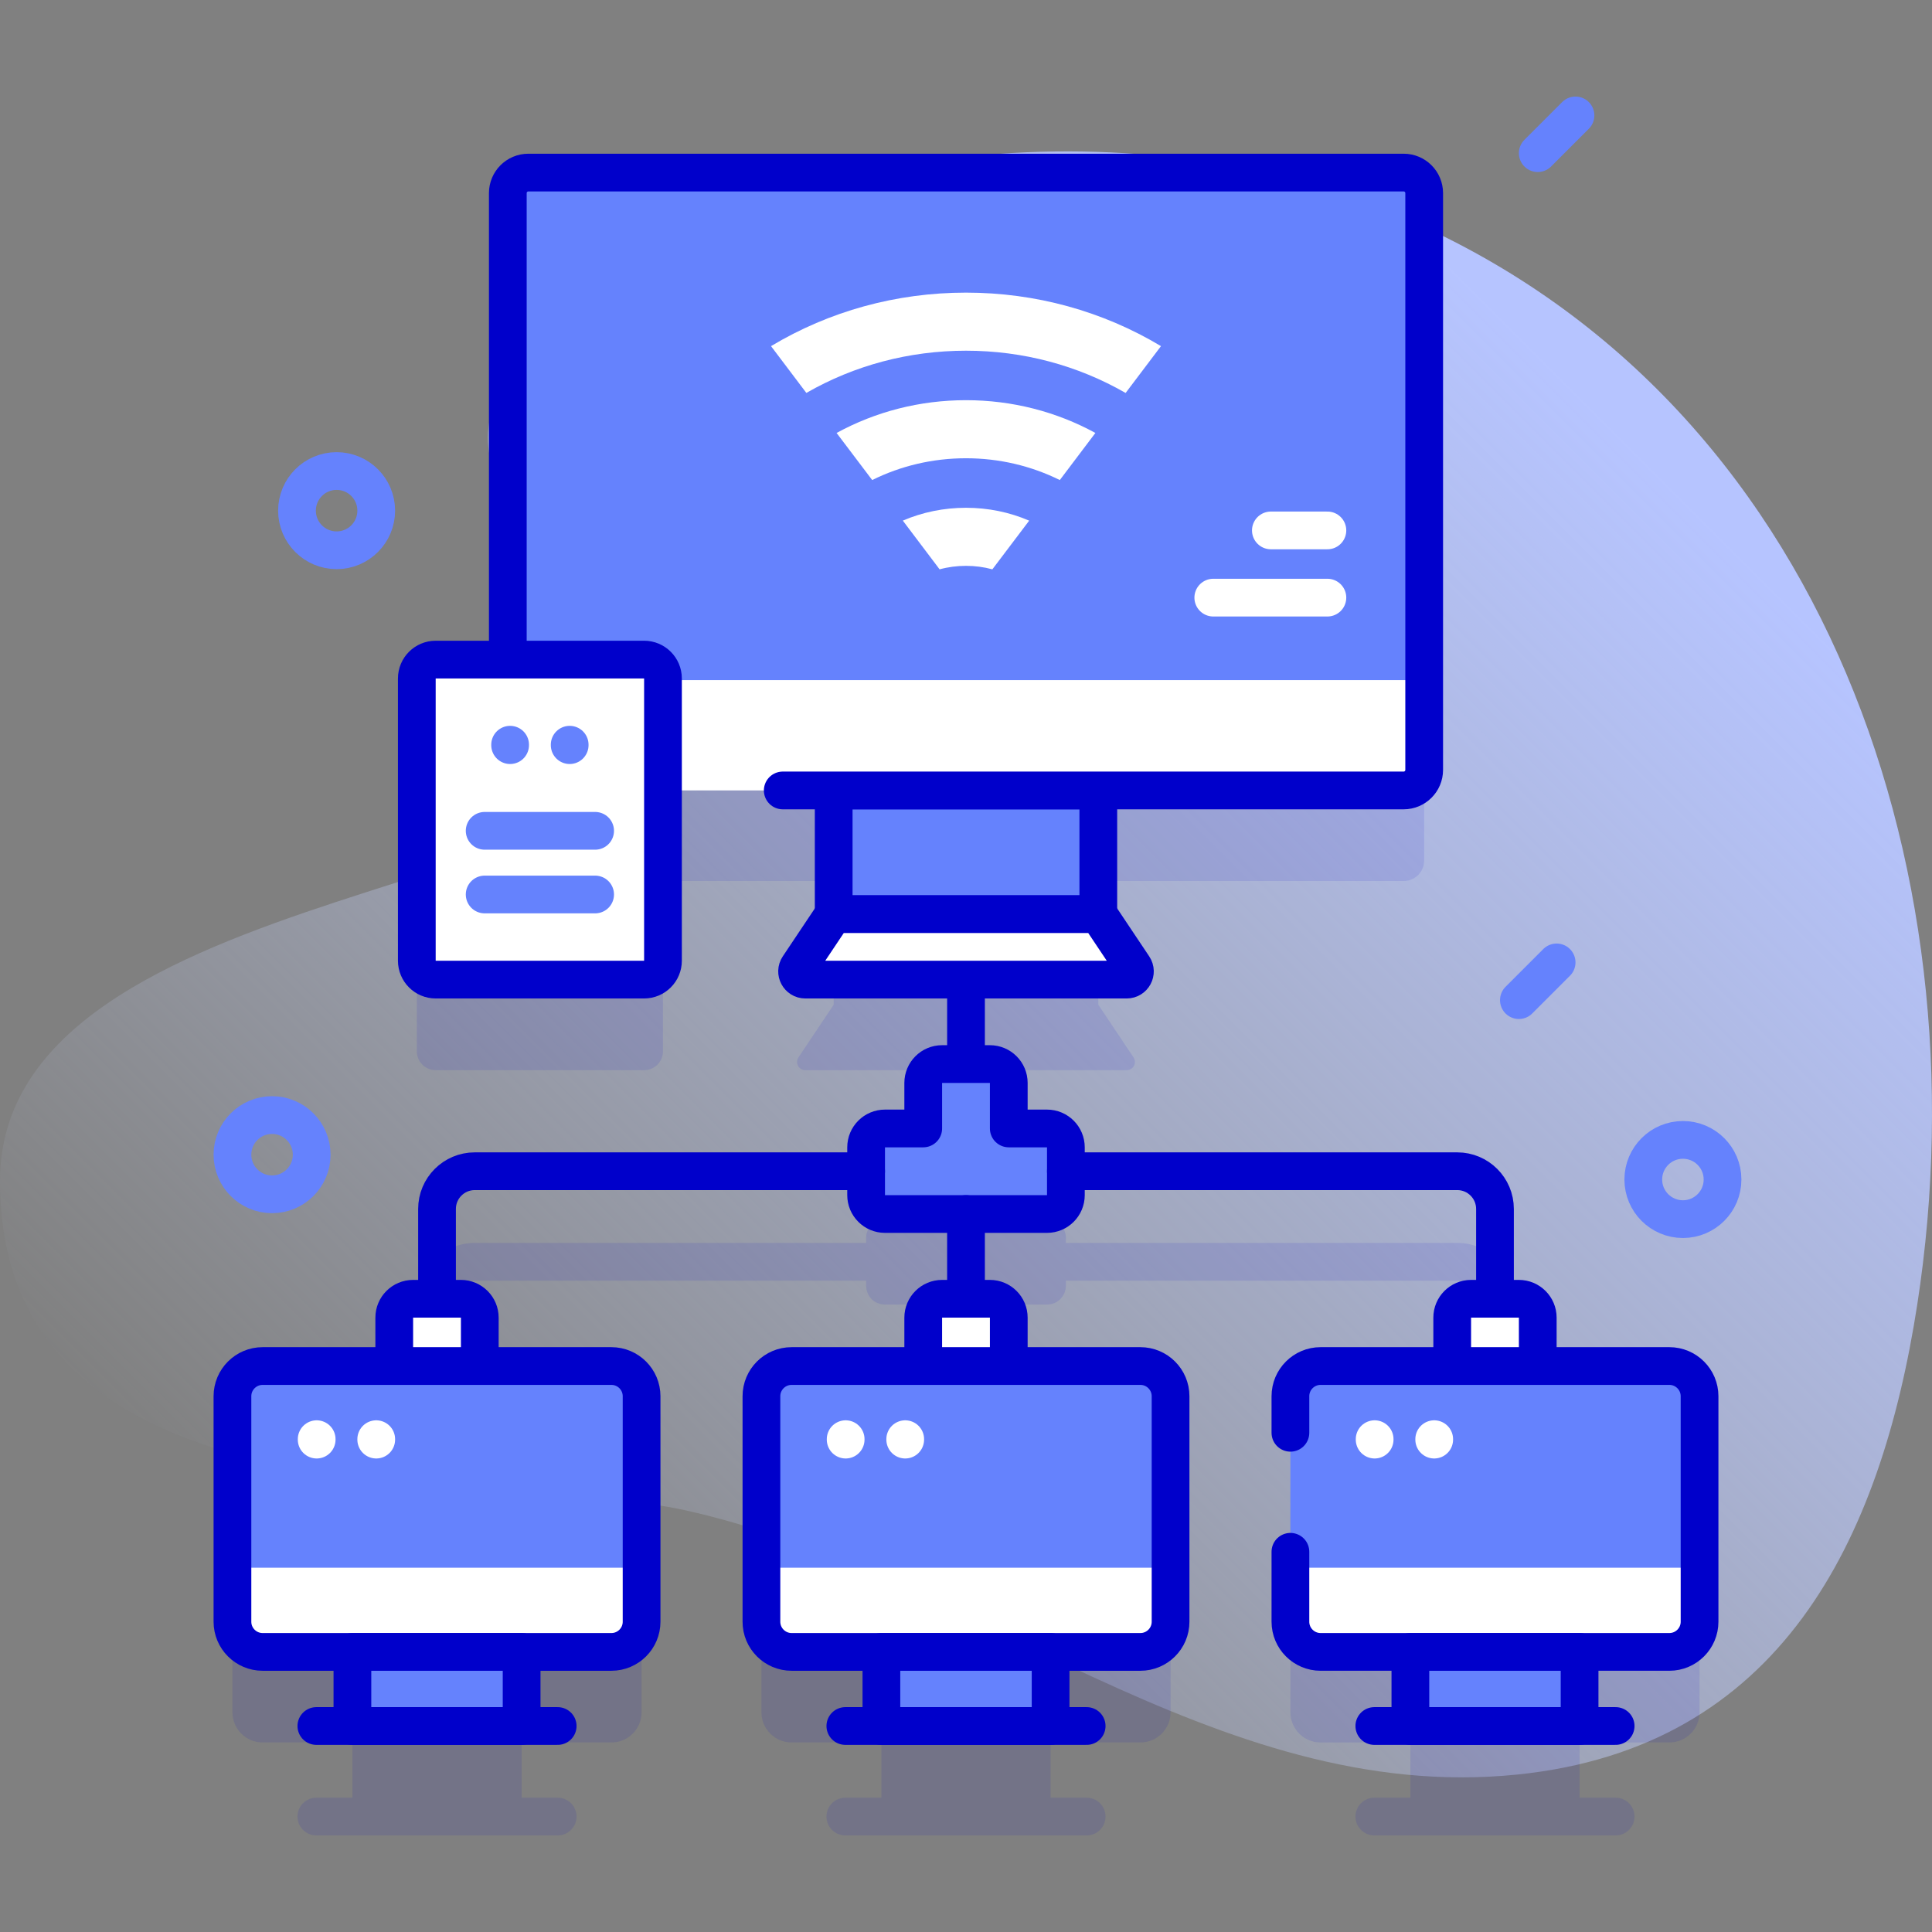 <?xml version="1.0" encoding="UTF-8"?>
<svg xmlns="http://www.w3.org/2000/svg" xmlns:xlink="http://www.w3.org/1999/xlink" version="1.1" id="Capa_1" x="0px" y="0px" viewBox="0 0 512 512" style="enable-background:new 0 0 512 512;" xml:space="preserve" width="512" height="512">
<rect x="0" y="0" width="512" height="512" fill="#808080" stroke="none"/>
<g>
	<g>
		<linearGradient id="SVGID_1_" gradientUnits="userSpaceOnUse" x1="110.765" y1="459.94" x2="442.583" y2="128.121">
			<stop offset="0" style="stop-color:#D1DDFF;stop-opacity:0"></stop>
			<stop offset="1" style="stop-color:#B6C4FF"></stop>
		</linearGradient>
		<path style="fill:url(#SVGID_1_);" d="M364.823,54.788c-69.098-27.035-164.784-16.764-217.662,31.51&#10;&#9;&#9;&#9;c-37.336,34.085-8.439,43.8,17.016,106.17C182.6,237.608,0,231.395,0,312.963c0,94.299,132.251,76.424,181.329,87.218&#10;&#9;&#9;&#9;c75.036,16.504,140.496,78.242,220.668,70.103c69.795-7.086,96.403-61.855,106.109-124.642&#10;&#9;&#9;&#9;C526.188,228.667,481.777,100.548,364.823,54.788z"></path>
	</g>
	<g>
		<g>
			<path style="opacity:0.1;fill:#0000CB;" d="M442.4,386.013h-34.878v-12.825c0-2.761-2.239-5-5-5h-1.335v-23.8&#10;&#9;&#9;&#9;&#9;c0-8.271-6.729-15-15-15H282.47v-1.334c0-2.761-2.239-5-5-5h-10.135v-12.067c0-2.761-2.239-5-5-5H261v-22.382h37.586&#10;&#9;&#9;&#9;&#9;c1.739,0,2.775-1.939,1.808-3.384l-9.331-13.96v-32.785h80.921c3.004,0,5.438-2.435,5.438-5.438V75.175&#10;&#9;&#9;&#9;&#9;c0-3.003-2.435-5.438-5.438-5.438h-231.97c-3.004,0-5.438,2.435-5.438,5.438V198.8H115.46c-2.761,0-5,2.239-5,5v74.805&#10;&#9;&#9;&#9;&#9;c0,2.761,2.239,5,5,5h55.235c2.761,0,5-2.239,5-5v-45.129h45.241v32.785l-9.331,13.96c-0.966,1.445,0.07,3.384,1.808,3.384H251&#10;&#9;&#9;&#9;&#9;v22.382h-1.335c-2.761,0-5,2.239-5,5v12.067H234.53c-2.761,0-5,2.239-5,5v1.334H125.813c-8.271,0-15,6.729-15,15v23.8h-1.335&#10;&#9;&#9;&#9;&#9;c-2.761,0-5,2.239-5,5v12.825H69.6c-4.418,0-8,3.582-8,8v59.758c0,4.418,3.582,8,8,8h23.793v14.639h-9.554c-2.762,0-5,2.239-5,5&#10;&#9;&#9;&#9;&#9;s2.238,5,5,5h63.95c2.762,0,5-2.239,5-5s-2.238-5-5-5h-9.554v-14.639h23.793c4.418,0,8-3.582,8-8v-59.758c0-4.418-3.582-8-8-8&#10;&#9;&#9;&#9;&#9;h-34.878v-12.825c0-2.761-2.239-5-5-5h-1.336v-23.8c0-2.757,2.243-5,5-5H229.53v1.337c0,2.761,2.239,5,5,5H251v22.463h-1.335&#10;&#9;&#9;&#9;&#9;c-2.761,0-5,2.239-5,5v12.825h-34.878c-4.418,0-8,3.582-8,8v59.758c0,4.418,3.582,8,8,8h23.793v14.639h-9.555&#10;&#9;&#9;&#9;&#9;c-2.762,0-5,2.239-5,5s2.238,5,5,5h63.951c2.762,0,5-2.239,5-5s-2.238-5-5-5h-9.555v-14.639h23.793c4.418,0,8-3.582,8-8v-59.758&#10;&#9;&#9;&#9;&#9;c0-4.418-3.582-8-8-8h-34.878v-12.825c0-2.761-2.239-5-5-5H261v-22.463h16.47c2.761,0,5-2.239,5-5v-1.337h103.717&#10;&#9;&#9;&#9;&#9;c2.757,0,5,2.243,5,5v23.8h-1.336c-2.761,0-5,2.239-5,5v12.825h-34.878c-4.418,0-8,3.582-8,8v59.758c0,4.418,3.582,8,8,8h23.793&#10;&#9;&#9;&#9;&#9;v14.639h-9.554c-2.762,0-5,2.239-5,5s2.238,5,5,5h63.95c2.762,0,5-2.239,5-5s-2.238-5-5-5h-9.554v-14.639H442.4&#10;&#9;&#9;&#9;&#9;c4.418,0,8-3.582,8-8v-59.758C450.4,389.594,446.818,386.013,442.4,386.013z"></path>
			<g>
				<g>
					<g>
						<g>
							<rect x="220.936" y="209.476" style="fill:#6582FD;" width="70.128" height="32.785"></rect>
							
								<rect x="220.936" y="209.476" style="fill:none;stroke:#0000CB;stroke-width:10;stroke-linecap:round;stroke-linejoin:round;stroke-miterlimit:10;" width="70.128" height="32.785"></rect>
							<path style="fill:#6582FD;" d="M377.42,51.18v129.06l-121.42,5l-121.42-5V51.18c0-3.01,2.43-5.44,5.44-5.44h231.96&#10;&#9;&#9;&#9;&#9;&#9;&#9;&#9;&#9;C374.99,45.74,377.42,48.17,377.42,51.18z"></path>
							<g>
								
									<line style="fill:none;stroke:#FFFFFF;stroke-width:10;stroke-linecap:round;stroke-linejoin:round;stroke-miterlimit:10;" x1="351.774" y1="140.566" x2="336.794" y2="140.566"></line>
								
									<line style="fill:none;stroke:#FFFFFF;stroke-width:10;stroke-linecap:round;stroke-linejoin:round;stroke-miterlimit:10;" x1="351.774" y1="158.378" x2="321.533" y2="158.378"></line>
							</g>
							<path style="fill:#FFFFFF;" d="M371.985,209.476h-231.97c-3.003,0-5.438-2.435-5.438-5.438v-23.795h242.847v23.795&#10;&#9;&#9;&#9;&#9;&#9;&#9;&#9;&#9;C377.423,207.041,374.988,209.476,371.985,209.476z"></path>
							
								<path style="fill:none;stroke:#0000CB;stroke-width:10;stroke-linecap:round;stroke-linejoin:round;stroke-miterlimit:10;" d="&#10;&#9;&#9;&#9;&#9;&#9;&#9;&#9;&#9;M207.436,209.476h164.549c3.004,0,5.438-2.435,5.438-5.438V51.175c0-3.003-2.435-5.438-5.438-5.438h-231.97&#10;&#9;&#9;&#9;&#9;&#9;&#9;&#9;&#9;c-3.004,0-5.438,2.435-5.438,5.438V172.8"></path>
							<path style="fill:#FFFFFF;" d="M298.586,259.605h-85.172c-1.739,0-2.775-1.939-1.809-3.384l9.331-13.96h70.128l9.331,13.96&#10;&#9;&#9;&#9;&#9;&#9;&#9;&#9;&#9;C301.361,257.666,300.325,259.605,298.586,259.605z"></path>
							
								<path style="fill:none;stroke:#0000CB;stroke-width:10;stroke-linecap:round;stroke-linejoin:round;stroke-miterlimit:10;" d="&#10;&#9;&#9;&#9;&#9;&#9;&#9;&#9;&#9;M298.586,259.605h-85.172c-1.739,0-2.775-1.939-1.809-3.384l9.331-13.96h70.128l9.331,13.96&#10;&#9;&#9;&#9;&#9;&#9;&#9;&#9;&#9;C301.361,257.666,300.325,259.605,298.586,259.605z"></path>
						</g>
						<g>
							<path style="fill:#FFFFFF;" d="M170.695,259.605H115.46c-2.761,0-5-2.239-5-5V179.8c0-2.761,2.239-5,5-5h55.235&#10;&#9;&#9;&#9;&#9;&#9;&#9;&#9;&#9;c2.761,0,5,2.239,5,5v74.805C175.695,257.367,173.456,259.605,170.695,259.605z"></path>
							
								<path style="fill:none;stroke:#0000CB;stroke-width:10;stroke-linecap:round;stroke-linejoin:round;stroke-miterlimit:10;" d="&#10;&#9;&#9;&#9;&#9;&#9;&#9;&#9;&#9;M170.695,259.605H115.46c-2.761,0-5-2.239-5-5V179.8c0-2.761,2.239-5,5-5h55.235c2.761,0,5,2.239,5,5v74.805&#10;&#9;&#9;&#9;&#9;&#9;&#9;&#9;&#9;C175.695,257.367,173.456,259.605,170.695,259.605z"></path>
							<g>
								<g>
									
										<line style="fill:none;stroke:#6582FD;stroke-width:10;stroke-linecap:round;stroke-linejoin:round;stroke-miterlimit:10;" x1="135.185" y1="197.357" x2="135.185" y2="197.472"></line>
									
										<line style="fill:none;stroke:#6582FD;stroke-width:10;stroke-linecap:round;stroke-linejoin:round;stroke-miterlimit:10;" x1="150.97" y1="197.357" x2="150.97" y2="197.472"></line>
								</g>
								<g>
									
										<line style="fill:none;stroke:#6582FD;stroke-width:10;stroke-linecap:round;stroke-linejoin:round;stroke-miterlimit:10;" x1="128.44" y1="220.176" x2="157.715" y2="220.176"></line>
									
										<line style="fill:none;stroke:#6582FD;stroke-width:10;stroke-linecap:round;stroke-linejoin:round;stroke-miterlimit:10;" x1="128.44" y1="237.048" x2="157.715" y2="237.048"></line>
								</g>
							</g>
						</g>
					</g>
				</g>
				<g>
					<g>
						<path style="fill:#FFFFFF;" d="M307.672,91.727l-9.373,12.411C285.588,96.824,271.097,92.94,256,92.94&#10;&#9;&#9;&#9;&#9;&#9;&#9;&#9;s-29.597,3.885-42.308,11.189l-9.364-12.402C219.754,82.48,237.494,77.549,256,77.549S292.246,82.48,307.672,91.727z"></path>
					</g>
					<g>
						<path style="fill:#FFFFFF;" d="M290.288,114.737l-9.427,12.481c-7.62-3.771-16.085-5.775-24.861-5.775&#10;&#9;&#9;&#9;&#9;&#9;&#9;&#9;c-8.777,0-17.242,1.995-24.861,5.775l-9.435-12.481c10.388-5.669,22.102-8.684,34.297-8.684&#10;&#9;&#9;&#9;&#9;&#9;&#9;&#9;C268.186,106.053,279.909,109.068,290.288,114.737z"></path>
					</g>
					<g>
						<path style="fill:#FFFFFF;" d="M272.743,137.976l-9.756,12.903c-2.252-0.615-4.593-0.923-6.988-0.923&#10;&#9;&#9;&#9;&#9;&#9;&#9;&#9;c-2.403,0-4.744,0.308-6.996,0.923l-9.747-12.912c5.216-2.232,10.886-3.401,16.743-3.401&#10;&#9;&#9;&#9;&#9;&#9;&#9;&#9;C261.857,134.566,267.527,135.735,272.743,137.976z"></path>
					</g>
				</g>
				<g>
					
						<line style="fill:none;stroke:#0000CB;stroke-width:10;stroke-linecap:round;stroke-linejoin:round;stroke-miterlimit:10;" x1="256" y1="260.047" x2="256" y2="281.987"></line>
					<g>
						<path style="fill:#6582FD;" d="M267.335,299.054v-12.067c0-2.761-2.239-5-5-5h-12.67c-2.761,0-5,2.239-5,5v12.067H234.53&#10;&#9;&#9;&#9;&#9;&#9;&#9;&#9;c-2.761,0-5,2.239-5,5v12.671c0,2.761,2.239,5,5,5h42.939c2.761,0,5-2.239,5-5v-12.671c0-2.761-2.239-5-5-5H267.335z"></path>
						
							<path style="fill:none;stroke:#0000CB;stroke-width:10;stroke-linecap:round;stroke-linejoin:round;stroke-miterlimit:10;" d="&#10;&#9;&#9;&#9;&#9;&#9;&#9;&#9;M267.335,299.054v-12.067c0-2.761-2.239-5-5-5h-12.67c-2.761,0-5,2.239-5,5v12.067H234.53c-2.761,0-5,2.239-5,5v12.671&#10;&#9;&#9;&#9;&#9;&#9;&#9;&#9;c0,2.761,2.239,5,5,5h42.939c2.761,0,5-2.239,5-5v-12.671c0-2.761-2.239-5-5-5H267.335z"></path>
					</g>
				</g>
				<g>
					<path style="fill:#FFFFFF;" d="M267.335,366.307v-17.119c0-2.761-2.239-5-5-5h-12.67c-2.761,0-5,2.239-5,5v17.119H267.335z"></path>
					<path style="fill:none;stroke:#0000CB;stroke-width:10;stroke-linecap:round;stroke-linejoin:round;stroke-miterlimit:10;" d="&#10;&#9;&#9;&#9;&#9;&#9;&#9;M267.335,366.307v-17.119c0-2.761-2.239-5-5-5h-12.67c-2.761,0-5,2.239-5,5v17.119H267.335z"></path>
				</g>
				<g>
					<path style="fill:#FFFFFF;" d="M407.521,366.307v-17.119c0-2.761-2.239-5-5-5h-12.67c-2.761,0-5,2.239-5,5v17.119H407.521z"></path>
					<path style="fill:none;stroke:#0000CB;stroke-width:10;stroke-linecap:round;stroke-linejoin:round;stroke-miterlimit:10;" d="&#10;&#9;&#9;&#9;&#9;&#9;&#9;M407.521,366.307v-17.119c0-2.761-2.239-5-5-5h-12.67c-2.761,0-5,2.239-5,5v17.119H407.521z"></path>
				</g>
				<g>
					<path style="fill:#FFFFFF;" d="M127.149,366.307v-17.119c0-2.761-2.239-5-5-5h-12.67c-2.761,0-5,2.239-5,5v17.119H127.149z"></path>
					<path style="fill:none;stroke:#0000CB;stroke-width:10;stroke-linecap:round;stroke-linejoin:round;stroke-miterlimit:10;" d="&#10;&#9;&#9;&#9;&#9;&#9;&#9;M127.149,366.307v-17.119c0-2.761-2.239-5-5-5h-12.67c-2.761,0-5,2.239-5,5v17.119H127.149z"></path>
				</g>
				<g>
					<g>
						<g>
							<path style="fill:#6582FD;" d="M162.027,437.771H69.6c-4.418,0-8-3.582-8-8v-59.758c0-4.418,3.582-8,8-8h92.427&#10;&#9;&#9;&#9;&#9;&#9;&#9;&#9;&#9;c4.418,0,8,3.582,8,8v59.758C170.027,434.189,166.446,437.771,162.027,437.771z"></path>
							<path style="fill:#FFFFFF;" d="M61.6,415.462v14.309c0,4.418,3.582,8,8,8h92.427c4.418,0,8-3.582,8-8v-14.309H61.6z"></path>
							
								<path style="fill:none;stroke:#0000CB;stroke-width:10;stroke-linecap:round;stroke-linejoin:round;stroke-miterlimit:10;" d="&#10;&#9;&#9;&#9;&#9;&#9;&#9;&#9;&#9;M162.027,437.771H69.6c-4.418,0-8-3.582-8-8v-59.758c0-4.418,3.582-8,8-8h92.427c4.418,0,8,3.582,8,8v59.758&#10;&#9;&#9;&#9;&#9;&#9;&#9;&#9;&#9;C170.027,434.189,166.446,437.771,162.027,437.771z"></path>
						</g>
						<g>
							<rect x="93.393" y="437.771" style="fill:#6582FD;" width="44.842" height="19.639"></rect>
							
								<rect x="93.393" y="437.771" style="fill:none;stroke:#0000CB;stroke-width:10;stroke-linecap:round;stroke-linejoin:round;stroke-miterlimit:10;" width="44.842" height="19.639"></rect>
						</g>
						
							<line style="fill:none;stroke:#0000CB;stroke-width:10;stroke-linecap:round;stroke-linejoin:round;stroke-miterlimit:10;" x1="83.839" y1="457.409" x2="147.789" y2="457.409"></line>
					</g>
					<g>
						<g>
							<path style="fill:#6582FD;" d="M302.213,437.771h-92.427c-4.418,0-8-3.582-8-8v-59.758c0-4.418,3.582-8,8-8h92.427&#10;&#9;&#9;&#9;&#9;&#9;&#9;&#9;&#9;c4.418,0,8,3.582,8,8v59.758C310.213,434.189,306.632,437.771,302.213,437.771z"></path>
							<path style="fill:#FFFFFF;" d="M201.787,415.462v14.309c0,4.418,3.582,8,8,8h92.427c4.418,0,8-3.582,8-8v-14.309H201.787z"></path>
							
								<path style="fill:none;stroke:#0000CB;stroke-width:10;stroke-linecap:round;stroke-linejoin:round;stroke-miterlimit:10;" d="&#10;&#9;&#9;&#9;&#9;&#9;&#9;&#9;&#9;M302.213,437.771h-92.427c-4.418,0-8-3.582-8-8v-59.758c0-4.418,3.582-8,8-8h92.427c4.418,0,8,3.582,8,8v59.758&#10;&#9;&#9;&#9;&#9;&#9;&#9;&#9;&#9;C310.213,434.189,306.632,437.771,302.213,437.771z"></path>
						</g>
						<g>
							<rect x="233.579" y="437.771" style="fill:#6582FD;" width="44.842" height="19.639"></rect>
							
								<rect x="233.579" y="437.771" style="fill:none;stroke:#0000CB;stroke-width:10;stroke-linecap:round;stroke-linejoin:round;stroke-miterlimit:10;" width="44.842" height="19.639"></rect>
						</g>
						
							<line style="fill:none;stroke:#0000CB;stroke-width:10;stroke-linecap:round;stroke-linejoin:round;stroke-miterlimit:10;" x1="224.025" y1="457.409" x2="287.975" y2="457.409"></line>
					</g>
					<g>
						<g>
							<path style="fill:#6582FD;" d="M442.4,437.771h-92.427c-4.418,0-8-3.582-8-8v-59.758c0-4.418,3.582-8,8-8H442.4&#10;&#9;&#9;&#9;&#9;&#9;&#9;&#9;&#9;c4.418,0,8,3.582,8,8v59.758C450.4,434.189,446.818,437.771,442.4,437.771z"></path>
							<path style="fill:#FFFFFF;" d="M341.973,415.462v14.309c0,4.418,3.582,8,8,8H442.4c4.418,0,8-3.582,8-8v-14.309H341.973z"></path>
							
								<path style="fill:none;stroke:#0000CB;stroke-width:10;stroke-linecap:round;stroke-linejoin:round;stroke-miterlimit:10;" d="&#10;&#9;&#9;&#9;&#9;&#9;&#9;&#9;&#9;M341.973,411.24v18.53c0,4.418,3.582,8,8,8H442.4c4.418,0,8-3.582,8-8v-59.758c0-4.418-3.582-8-8-8h-92.427&#10;&#9;&#9;&#9;&#9;&#9;&#9;&#9;&#9;c-4.418,0-8,3.582-8,8v9.691"></path>
						</g>
						<g>
							<rect x="373.765" y="437.771" style="fill:#6582FD;" width="44.842" height="19.639"></rect>
							
								<rect x="373.765" y="437.771" style="fill:none;stroke:#0000CB;stroke-width:10;stroke-linecap:round;stroke-linejoin:round;stroke-miterlimit:10;" width="44.842" height="19.639"></rect>
						</g>
						
							<line style="fill:none;stroke:#0000CB;stroke-width:10;stroke-linecap:round;stroke-linejoin:round;stroke-miterlimit:10;" x1="364.211" y1="457.409" x2="428.161" y2="457.409"></line>
					</g>
					<g>
						
							<line style="fill:none;stroke:#FFFFFF;stroke-width:10;stroke-linecap:round;stroke-linejoin:round;stroke-miterlimit:10;" x1="83.921" y1="381.396" x2="83.921" y2="381.511"></line>
						
							<line style="fill:none;stroke:#FFFFFF;stroke-width:10;stroke-linecap:round;stroke-linejoin:round;stroke-miterlimit:10;" x1="99.706" y1="381.396" x2="99.706" y2="381.511"></line>
					</g>
					<g>
						
							<line style="fill:none;stroke:#FFFFFF;stroke-width:10;stroke-linecap:round;stroke-linejoin:round;stroke-miterlimit:10;" x1="224.107" y1="381.396" x2="224.107" y2="381.511"></line>
						
							<line style="fill:none;stroke:#FFFFFF;stroke-width:10;stroke-linecap:round;stroke-linejoin:round;stroke-miterlimit:10;" x1="239.893" y1="381.396" x2="239.893" y2="381.511"></line>
					</g>
					<g>
						
							<line style="fill:none;stroke:#FFFFFF;stroke-width:10;stroke-linecap:round;stroke-linejoin:round;stroke-miterlimit:10;" x1="364.294" y1="381.396" x2="364.294" y2="381.511"></line>
						
							<line style="fill:none;stroke:#FFFFFF;stroke-width:10;stroke-linecap:round;stroke-linejoin:round;stroke-miterlimit:10;" x1="380.079" y1="381.396" x2="380.079" y2="381.511"></line>
					</g>
				</g>
				<path style="fill:none;stroke:#0000CB;stroke-width:10;stroke-linecap:round;stroke-linejoin:round;stroke-miterlimit:10;" d="&#10;&#9;&#9;&#9;&#9;&#9;M282.47,310.387h103.716c5.523,0,10,4.477,10,10v23.8"></path>
				<path style="fill:none;stroke:#0000CB;stroke-width:10;stroke-linecap:round;stroke-linejoin:round;stroke-miterlimit:10;" d="&#10;&#9;&#9;&#9;&#9;&#9;M229.53,310.387H125.814c-5.523,0-10,4.477-10,10v23.8"></path>
				
					<line style="fill:none;stroke:#0000CB;stroke-width:10;stroke-linecap:round;stroke-linejoin:round;stroke-miterlimit:10;" x1="256" y1="321.725" x2="256" y2="342.63"></line>
			</g>
		</g>
		
			<circle style="fill:none;stroke:#6582FD;stroke-width:10;stroke-linecap:round;stroke-linejoin:round;stroke-miterlimit:10;" cx="445.989" cy="312.583" r="10.5"></circle>
		
			<circle style="fill:none;stroke:#6582FD;stroke-width:10;stroke-linecap:round;stroke-linejoin:round;stroke-miterlimit:10;" cx="72.1" cy="306.003" r="10.5"></circle>
		
			<circle style="fill:none;stroke:#6582FD;stroke-width:10;stroke-linecap:round;stroke-linejoin:round;stroke-miterlimit:10;" cx="89.206" cy="135.328" r="10.5"></circle>
		
			<line style="fill:none;stroke:#6582FD;stroke-width:10;stroke-linecap:round;stroke-linejoin:round;stroke-miterlimit:10;" x1="412.521" y1="255.047" x2="402.521" y2="265.047"></line>
		
			<line style="fill:none;stroke:#6582FD;stroke-width:10;stroke-linecap:round;stroke-linejoin:round;stroke-miterlimit:10;" x1="417.521" y1="30.59" x2="407.521" y2="40.59"></line>
	</g>
</g>















</svg>
